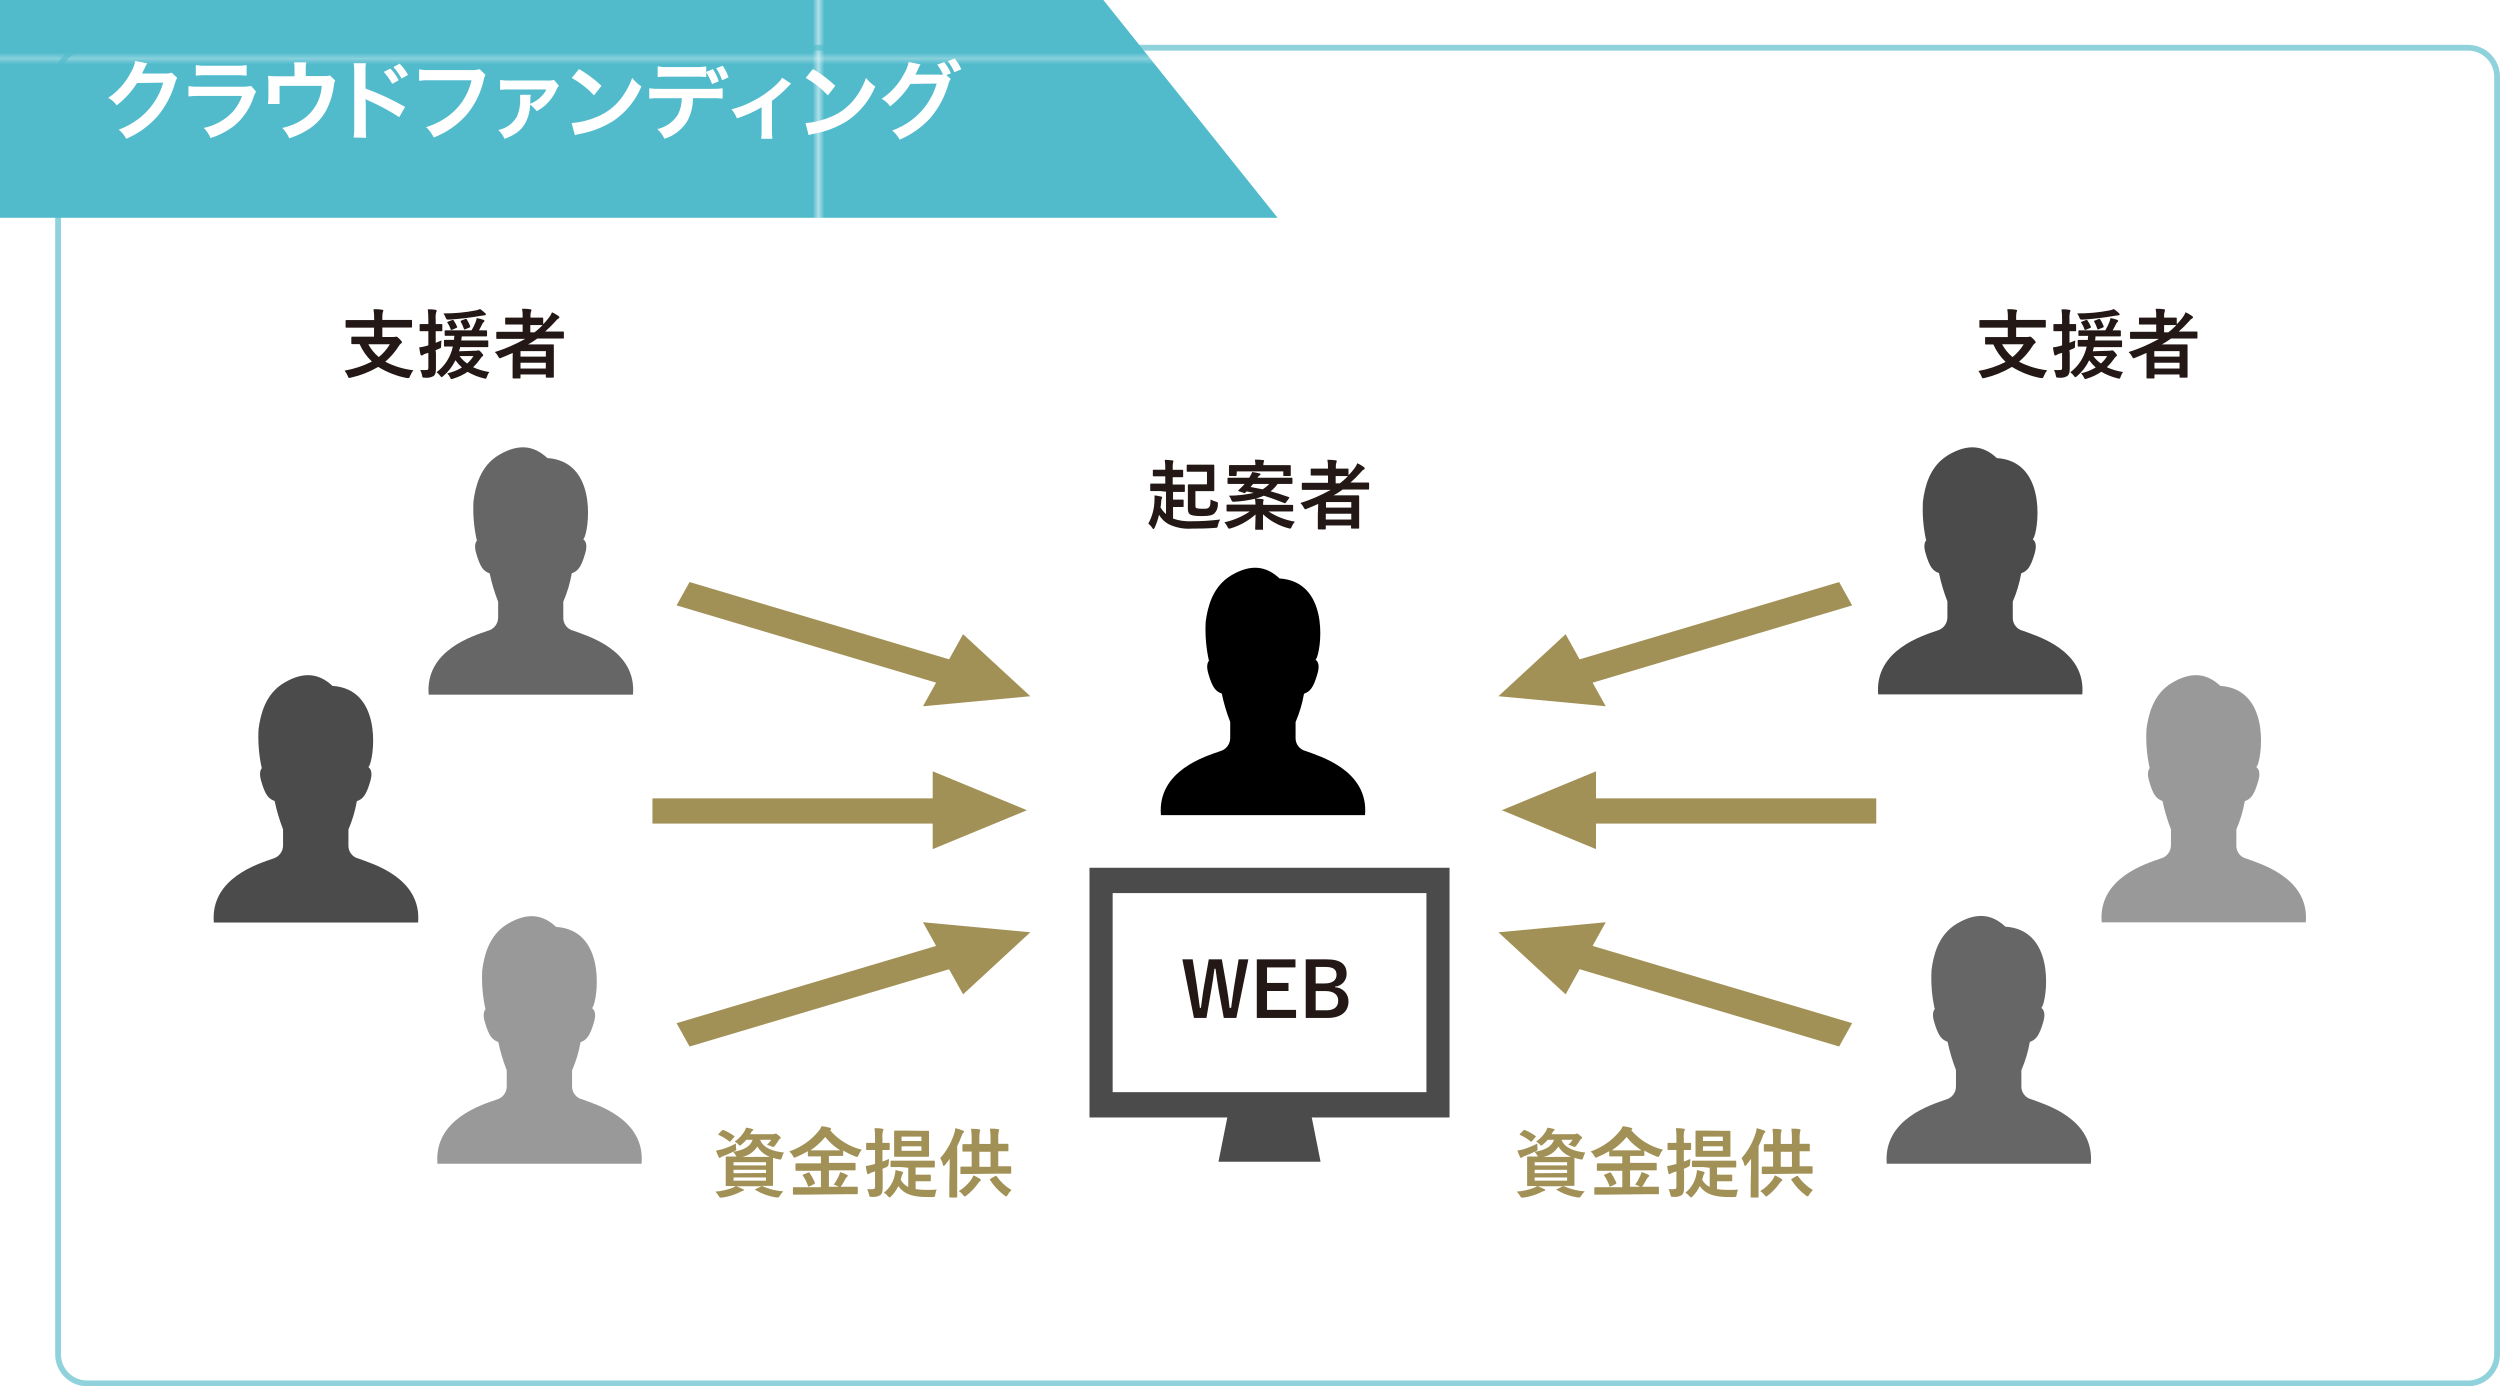 <?xml version="1.0" encoding="utf-8"?>
<!-- Generator: Adobe Illustrator 16.0.0, SVG Export Plug-In . SVG Version: 6.00 Build 0)  -->
<!DOCTYPE svg PUBLIC "-//W3C//DTD SVG 1.1//EN" "http://www.w3.org/Graphics/SVG/1.1/DTD/svg11.dtd">
<svg version="1.1" id="レイヤー_1" xmlns="http://www.w3.org/2000/svg" xmlns:xlink="http://www.w3.org/1999/xlink" x="0px"
	 y="0px" width="430.5px" height="238.72px" viewBox="0 0 430.5 238.72" enable-background="new 0 0 430.5 238.72"
	 xml:space="preserve">
<pattern  y="238.72" width="372.46" height="165.68" patternUnits="userSpaceOnUse" id="Unnamed_Pattern" viewBox="0 -165.68 372.46 165.68" overflow="visible">
	<g>
		<polygon fill="none" points="0,-165.68 372.46,-165.68 372.46,0 0,0 		"/>
		<polygon fill="#51BBCC" points="0,-165.68 372.46,-165.68 372.46,0 0,0 		"/>
	</g>
</pattern>
<g>
	<defs>
		<rect id="SVGID_1_" width="430.5" height="238.72"/>
	</defs>
	<clipPath id="SVGID_2_">
		<use xlink:href="#SVGID_1_"  overflow="visible"/>
	</clipPath>
	<path clip-path="url(#SVGID_2_)" fill="#FFFFFF" d="M15,8.22h410c2.761,0,5,2.239,5,5v220c0,2.761-2.239,5-5,5H15
		c-2.761,0-5-2.239-5-5v-220C10,10.459,12.239,8.22,15,8.22"/>
	<path clip-path="url(#SVGID_2_)" fill="none" stroke="#90D2DC" stroke-miterlimit="10" d="M15,8.22h410c2.761,0,5,2.239,5,5v220
		c0,2.761-2.239,5-5,5H15c-2.761,0-5-2.239-5-5v-220C10,10.459,12.239,8.22,15,8.22z"/>
	<rect x="272.46" y="137.48" clip-path="url(#SVGID_2_)" fill="#A29157" width="50.63" height="4.34"/>
	<polygon clip-path="url(#SVGID_2_)" fill="#A29157" points="258.61,139.52 274.83,132.82 274.83,146.22 	"/>
	<polygon clip-path="url(#SVGID_2_)" fill="#A29157" points="269.81,114.19 272.05,118.21 318.94,104.25 316.7,100.23 	"/>
	<polygon clip-path="url(#SVGID_2_)" fill="#A29157" points="258.02,119.89 269.6,109.21 276.51,121.621 	"/>
	<polygon clip-path="url(#SVGID_2_)" fill="#A29157" points="269.81,166.25 272.05,162.23 318.94,176.19 316.7,180.21 	"/>
	<polygon clip-path="url(#SVGID_2_)" fill="#A29157" points="258.02,160.541 269.6,171.23 276.51,158.81 	"/>
	<rect x="112.35" y="137.48" clip-path="url(#SVGID_2_)" fill="#A29157" width="50.63" height="4.34"/>
	<polygon clip-path="url(#SVGID_2_)" fill="#A29157" points="176.84,139.52 160.61,132.82 160.61,146.22 	"/>
	<polygon clip-path="url(#SVGID_2_)" fill="#A29157" points="165.63,114.19 163.39,118.21 116.5,104.25 118.74,100.23 	"/>
	<polygon clip-path="url(#SVGID_2_)" fill="#A29157" points="177.42,119.89 165.84,109.21 158.93,121.621 	"/>
	<polygon clip-path="url(#SVGID_2_)" fill="#A29157" points="165.63,166.25 163.39,162.23 116.5,176.19 118.74,180.21 	"/>
	<polygon clip-path="url(#SVGID_2_)" fill="#A29157" points="177.42,160.541 165.84,171.23 158.93,158.81 	"/>
	<path clip-path="url(#SVGID_2_)" fill="#A29157" d="M269.35,204.28c1.12,0.496,2.318,0.791,3.54,0.87
		c-0.241,0.24-0.452,0.51-0.63,0.801c-0.13,0.199-0.189,0.25-0.3,0.25c-0.103,0.01-0.207,0.01-0.31,0
		c-1.254-0.191-2.459-0.622-3.551-1.271c-0.119-0.08-0.119-0.13,0.061-0.19l1-0.47h-4.37c0.47,0.181,0.74,0.311,1.11,0.48
		c0.13,0,0.18,0.1,0.18,0.18s-0.08,0.13-0.2,0.16c-0.188,0.048-0.367,0.126-0.53,0.229c-0.946,0.456-1.959,0.764-3,0.91h-0.26
		c-0.16,0-0.2-0.06-0.33-0.279c-0.154-0.277-0.35-0.53-0.58-0.75c0.998-0.081,1.98-0.297,2.92-0.641
		c0.207-0.085,0.405-0.192,0.591-0.32h-1.58c-0.08,0-0.141,0-0.141-0.149v-1.28v-2.22v-1.29c0-0.09,0-0.14,0.141-0.14h1.71
		c-0.046-0.066-0.087-0.137-0.12-0.21c-0.122-0.223-0.277-0.426-0.46-0.601c1.88-0.33,2.93-0.88,3.37-2.08h-1.091
		c-0.248,0.3-0.526,0.575-0.829,0.82c-0.16,0.12-0.24,0.18-0.301,0.18c-0.06,0-0.159-0.09-0.3-0.26
		c-0.163-0.176-0.355-0.322-0.57-0.43c0.693-0.476,1.274-1.097,1.7-1.82c0.104-0.184,0.188-0.378,0.25-0.58
		c0.4,0.06,0.73,0.13,1,0.2c0.271,0.07,0.23,0.08,0.23,0.149c0,0.07,0,0.11-0.12,0.181c-0.12,0.087-0.211,0.21-0.26,0.35
		l-0.141,0.25h3.84c0.113,0.012,0.227-0.005,0.33-0.05c0.055-0.034,0.116-0.055,0.181-0.06c0.09,0,0.17,0,0.479,0.26
		c0.311,0.26,0.431,0.35,0.431,0.46c0.001,0.071-0.038,0.136-0.101,0.17c-0.101,0.052-0.184,0.132-0.24,0.229
		c-0.193,0.321-0.403,0.632-0.63,0.931c-0.149,0.18-0.21,0.25-0.319,0.25c-0.123-0.014-0.242-0.05-0.351-0.11
		c-0.232-0.112-0.478-0.2-0.729-0.26c0.275-0.263,0.526-0.551,0.75-0.86h-1.931c0.57,1.51,2.37,2,4.11,2.2
		c-0.171,0.255-0.293,0.54-0.36,0.84c-0.12,0.4-0.13,0.4-0.52,0.33c-0.338-0.068-0.672-0.154-1-0.26v1.18v2.22v1.28
		c0,0.08,0,0.15-0.14,0.15h-1.75L269.35,204.28z M264.74,197.61c0.09,0.431,0.09,0.431-0.271,0.62c-0.646,0.335-1.313,0.626-2,0.87
		c-0.125,0.043-0.243,0.104-0.35,0.18c-0.042,0.061-0.107,0.101-0.18,0.11c-0.08,0-0.131,0-0.181-0.14
		c-0.181-0.358-0.335-0.729-0.46-1.11c0.33-0.07,0.63-0.13,1-0.229c0.838-0.251,1.649-0.587,2.42-1
		C264.716,197.144,264.722,197.377,264.74,197.61z M262.32,194.67c0.12-0.12,0.149-0.13,0.279-0.08c0.631,0.27,1.23,0.604,1.79,1
		c0.07,0.06,0.091,0.08,0.091,0.12s0,0.069-0.091,0.13l-0.56,0.64c-0.11,0.141-0.17,0.15-0.271,0.061
		c-0.54-0.439-1.135-0.806-1.77-1.09c-0.06,0-0.1-0.061-0.1-0.101s0-0.08,0.09-0.14L262.32,194.67z M264.27,200.68h5.58v-0.55h-5.58
		V200.68z M269.85,201.99v-0.55h-5.58v0.59L269.85,201.99z M269.85,202.76h-5.58v0.55h5.58V202.76z M269.2,199.21h1.33
		c-0.904-0.33-1.67-0.958-2.17-1.78c-0.583,0.932-1.523,1.583-2.601,1.8L269.2,199.21z"/>
	<path clip-path="url(#SVGID_2_)" fill="#A29157" d="M276.36,205.72h-1.66c-0.08,0-0.16,0-0.16-0.13v-1c0-0.13,0-0.15,0.16-0.15
		h1.66h3v-2.83h-2.48h-1.75c-0.08,0-0.149,0-0.149-0.14v-1c0-0.13,0-0.14,0.149-0.14h1.75h2.48v-1.2h-2.11c-0.13,0-0.14,0-0.14-0.13
		v-0.761c-0.643,0.382-1.311,0.716-2,1c-0.095,0.06-0.2,0.097-0.311,0.11c-0.09,0-0.14-0.08-0.26-0.3
		c-0.157-0.293-0.367-0.554-0.62-0.771c1.957-0.685,3.688-1.896,5-3.5c0.218-0.253,0.395-0.54,0.521-0.85
		c0.475,0.043,0.943,0.133,1.399,0.271c0.13,0,0.24,0.119,0.24,0.21c0,0.09,0,0.1-0.13,0.18c-0.027,0.004-0.054,0.004-0.08,0
		c1.426,1.682,3.348,2.869,5.49,3.39c-0.242,0.273-0.432,0.588-0.561,0.931c-0.109,0.229-0.149,0.319-0.25,0.319
		c-0.106-0.016-0.211-0.046-0.31-0.09c-0.721-0.273-1.416-0.609-2.08-1v0.78c0,0.12,0,0.13-0.15,0.13h-2.31v1.2h2.7h1.75
		c0.08,0,0.14,0,0.14,0.14v1c0,0.18,0,0.14-0.14,0.14h-1.75h-2.7v2.83h3.149h1.67c0.07,0,0.15,0,0.15,0.15v1
		c0,0.11,0,0.13-0.15,0.13h-1.67L276.36,205.72z M277.11,201.94c0.159-0.08,0.199-0.08,0.29,0c0.362,0.54,0.674,1.112,0.93,1.71
		c0.05,0.13,0,0.16-0.12,0.24l-0.81,0.4c-0.19,0.08-0.2,0.08-0.25-0.051c-0.216-0.631-0.516-1.229-0.891-1.779
		c-0.09-0.12-0.06-0.15,0.101-0.221L277.11,201.94z M281.42,198.09h1.26c-0.986-0.611-1.859-1.389-2.58-2.3
		c-0.724,0.892-1.581,1.668-2.54,2.3h1.261H281.42z M282.42,202.52c0.113-0.218,0.197-0.45,0.25-0.689
		c0.378,0.099,0.743,0.239,1.09,0.42c0.16,0.08,0.24,0.14,0.24,0.22s-0.07,0.14-0.16,0.21c-0.127,0.114-0.229,0.254-0.3,0.41
		c-0.206,0.399-0.438,0.788-0.69,1.16c-0.09,0.12-0.14,0.17-0.21,0.17c-0.103-0.019-0.2-0.056-0.29-0.11
		c-0.247-0.13-0.504-0.237-0.77-0.32C281.914,203.534,282.195,203.041,282.42,202.52z"/>
	<path clip-path="url(#SVGID_2_)" fill="#A29157" d="M290,201.92v2.6c0,0.65-0.11,1.07-0.42,1.29c-0.433,0.247-0.936,0.35-1.43,0.29
		c-0.4,0-0.4,0-0.511-0.39c-0.059-0.326-0.163-0.644-0.31-0.94c0.316,0.021,0.634,0.021,0.95,0c0.33,0,0.399-0.12,0.399-0.5v-2.56
		l-0.55,0.189c-0.167,0.04-0.324,0.115-0.46,0.221c-0.06,0.047-0.134,0.071-0.21,0.069c-0.08,0-0.13-0.05-0.15-0.149
		c-0.1-0.411-0.174-0.829-0.22-1.25c0.399-0.055,0.793-0.138,1.18-0.25l0.41-0.11v-2.4h-0.16h-1.229c-0.08,0-0.14,0-0.14-0.14v-0.95
		c0-0.13,0-0.14,0.14-0.14h1.229h0.16v-0.69c0.017-0.614-0.014-1.229-0.09-1.84c0.48,0,0.87,0,1.33,0.09
		c0.12,0,0.21,0.061,0.21,0.141c-0.009,0.096-0.039,0.188-0.09,0.27c-0.101,0.433-0.128,0.879-0.08,1.32v0.71h1.1
		c0.101,0,0.15,0,0.15,0.14v0.95c0,0.13,0,0.14-0.15,0.14h-1.1v2c0.36-0.14,0.74-0.29,1.12-0.47c0,0.26,0,0.55-0.05,0.851
		c-0.05,0.3,0,0.399-0.4,0.569l-0.67,0.3L290,201.92z M293.25,200.97h-1.76c-0.08,0-0.141,0-0.141-0.13v-0.811
		c0-0.149,0-0.159,0.141-0.159h1.76h3.82h1.76c0.08,0,0.15,0,0.15,0.159v0.881c0,0.119,0,0.13-0.15,0.13h-1.76h-1.4v1.239h1.15h1.33
		c0.09,0,0.14,0,0.14,0.15v0.84c0,0.13,0,0.141-0.14,0.141h-1.33h-1.15v1.359c0.623,0.089,1.251,0.133,1.88,0.13
		c0.601,0,1.15,0,1.74-0.05c-0.113,0.265-0.19,0.544-0.23,0.83c-0.05,0.43-0.1,0.45-0.479,0.45h-0.88c-2.44,0-4-0.45-5-1.88
		c-0.308,0.658-0.728,1.256-1.24,1.77c-0.12,0.12-0.19,0.181-0.26,0.181c-0.07,0-0.17-0.07-0.3-0.23
		c-0.188-0.237-0.414-0.44-0.67-0.6c0.993-0.782,1.663-1.904,1.88-3.15c0.057-0.243,0.094-0.491,0.109-0.74
		c0.41,0.101,0.7,0.16,1.061,0.26c0.17,0.061,0.25,0.101,0.25,0.2c-0.005,0.083-0.041,0.161-0.101,0.221
		c-0.068,0.102-0.112,0.218-0.13,0.34c-0.069,0.22-0.12,0.439-0.189,0.649c0.298,0.538,0.751,0.974,1.3,1.25v-3.31L293.25,200.97z
		 M296.25,194.72h1.58c0.07,0,0.15,0,0.15,0.16v1.18v1.811v1.18c0,0.07,0,0.15-0.15,0.15h-1.58h-2.54h-1.6
		c-0.08,0-0.141,0-0.141-0.15v-1.18v-1.841v-1.18c0-0.08,0-0.16,0.141-0.16h1.6L296.25,194.72z M293.25,196.48h3.42v-0.76h-3.42
		V196.48z M296.67,197.4h-3.42v0.771h3.42V197.4z"/>
	<path clip-path="url(#SVGID_2_)" fill="#A29157" d="M301.53,201.09v-1.53c-0.261,0.36-0.521,0.71-0.811,1.061
		c-0.09,0.119-0.17,0.17-0.22,0.17s-0.11-0.061-0.14-0.221c-0.089-0.402-0.244-0.788-0.46-1.14c1.092-1.232,1.914-2.68,2.409-4.25
		c0.099-0.295,0.161-0.6,0.19-0.91c0.433,0.1,0.858,0.233,1.27,0.4c0.15,0.06,0.23,0.09,0.23,0.18s-0.06,0.16-0.16,0.24
		c-0.1,0.08-0.14,0.189-0.26,0.51c-0.219,0.604-0.469,1.193-0.75,1.771v6.71v2c0,0.09,0,0.14-0.14,0.14h-1.08
		c-0.13,0-0.141,0-0.141-0.14v-2L301.53,201.09z M305.19,203.22c0.18-0.258,0.326-0.537,0.439-0.83
		c0.395,0.177,0.775,0.381,1.14,0.61c0.12,0.08,0.141,0.14,0.141,0.21c0,0.069-0.07,0.16-0.18,0.22c-0.11,0.06-0.15,0.14-0.32,0.37
		c-0.56,0.789-1.233,1.49-2,2.08c-0.141,0.1-0.22,0.16-0.29,0.16s-0.13-0.07-0.26-0.24c-0.201-0.278-0.456-0.513-0.75-0.69
		C303.914,204.614,304.62,203.973,305.19,203.22 M305.33,202.161h-1.8c-0.08,0-0.15,0-0.15-0.131v-1c0-0.13,0-0.14,0.15-0.14h1.79
		v-2.58h-1.45c-0.13,0-0.14,0-0.14-0.13v-1c0-0.14,0-0.16,0.14-0.16h1.45v-0.64c0.013-0.668-0.018-1.336-0.09-2
		c0.479,0,0.92,0,1.369,0.09c0.12,0,0.2,0.08,0.2,0.15c-0.009,0.091-0.037,0.179-0.08,0.26c-0.077,0.479-0.1,0.966-0.069,1.45v0.659
		h1.92v-0.64c0.013-0.668-0.018-1.336-0.09-2c0.489,0,0.92,0,1.369,0.09c0.131,0,0.21,0.08,0.21,0.141
		c-0.008,0.091-0.034,0.18-0.079,0.26c-0.089,0.475-0.115,0.959-0.08,1.439v0.681h1.59c0.08,0,0.16,0,0.16,0.16v1
		c0,0.119,0,0.13-0.16,0.13h-1.59v2.58h0.29h1.79c0.069,0,0.149,0,0.149,0.14v1c0,0.12,0,0.13-0.149,0.13h-1.79L305.33,202.161z
		 M308.57,198.34h-1.92v2.58h1.92V198.34z M309.35,202.53c0.15-0.09,0.181-0.09,0.261,0c0.677,0.974,1.553,1.791,2.569,2.4
		c-0.257,0.235-0.476,0.508-0.649,0.81c-0.101,0.2-0.17,0.28-0.261,0.28c-0.09,0-0.159-0.069-0.31-0.17
		c-0.981-0.722-1.819-1.621-2.47-2.649c-0.08-0.131-0.05-0.15,0.109-0.25L309.35,202.53z"/>
	<path clip-path="url(#SVGID_2_)" fill="#A29157" d="M131.34,204.28c1.124,0.495,2.325,0.789,3.55,0.87
		c-0.244,0.238-0.456,0.507-0.63,0.801c-0.13,0.199-0.19,0.25-0.3,0.25c-0.103,0.01-0.207,0.01-0.31,0
		c-1.254-0.191-2.459-0.622-3.55-1.271c-0.12-0.08-0.12-0.13,0.06-0.19l1-0.47h-4.37c0.47,0.181,0.74,0.311,1.11,0.48
		c0.13,0,0.18,0.1,0.18,0.18s-0.08,0.13-0.2,0.16c-0.188,0.048-0.367,0.126-0.53,0.229c-0.947,0.456-1.959,0.764-3,0.91h-0.26
		c-0.16,0-0.2-0.06-0.33-0.279c-0.155-0.277-0.351-0.53-0.58-0.75c0.998-0.081,1.98-0.297,2.92-0.641
		c0.207-0.085,0.405-0.192,0.59-0.32h-1.58c-0.08,0-0.14,0-0.14-0.149v-1.28v-2.22v-1.29c0-0.09,0-0.14,0.14-0.14h1.71
		c-0.046-0.066-0.087-0.137-0.12-0.21c-0.122-0.223-0.277-0.426-0.46-0.601c1.88-0.33,2.93-0.88,3.37-2.08h-1.09
		c-0.249,0.3-0.527,0.575-0.83,0.82c-0.16,0.12-0.24,0.18-0.3,0.18s-0.16-0.09-0.3-0.26c-0.163-0.176-0.356-0.322-0.57-0.43
		c0.693-0.476,1.274-1.097,1.7-1.82c0.104-0.184,0.188-0.378,0.25-0.58c0.4,0.06,0.73,0.13,1,0.2s0.23,0.08,0.23,0.149
		c0,0.07,0,0.11-0.12,0.181c-0.12,0.087-0.211,0.21-0.26,0.35l-0.14,0.25h3.84c0.112,0.012,0.226-0.005,0.33-0.05
		c0.054-0.034,0.116-0.055,0.18-0.06c0.09,0,0.17,0,0.48,0.26c0.31,0.26,0.43,0.35,0.43,0.46c0.001,0.071-0.038,0.136-0.1,0.17
		c-0.101,0.052-0.184,0.132-0.24,0.229c-0.194,0.321-0.404,0.632-0.63,0.931c-0.15,0.18-0.21,0.25-0.32,0.25
		c-0.123-0.014-0.242-0.05-0.35-0.11c-0.233-0.112-0.478-0.2-0.73-0.26c0.276-0.263,0.527-0.551,0.75-0.86h-1.93
		c0.57,1.51,2.37,2,4.11,2.2c-0.171,0.255-0.294,0.54-0.36,0.84c-0.12,0.4-0.13,0.4-0.52,0.33c-0.338-0.068-0.672-0.154-1-0.26v1.18
		v2.22v1.28c0,0.08,0,0.15-0.14,0.15h-1.75L131.34,204.28z M126.74,197.61c0.09,0.431,0.09,0.431-0.27,0.62
		c-0.646,0.335-1.314,0.626-2,0.87c-0.125,0.043-0.243,0.104-0.35,0.18c-0.042,0.061-0.107,0.101-0.18,0.11
		c-0.08,0-0.13,0-0.18-0.14c-0.181-0.358-0.335-0.729-0.46-1.11c0.33-0.07,0.63-0.13,1-0.229c0.838-0.251,1.649-0.587,2.42-1
		C126.716,197.144,126.722,197.377,126.74,197.61 M124.32,194.67c0.12-0.12,0.15-0.13,0.28-0.08c0.63,0.27,1.23,0.604,1.79,1
		c0.07,0.06,0.09,0.08,0.09,0.12s0,0.069-0.09,0.13l-0.56,0.64c-0.12,0.141-0.17,0.15-0.27,0.061c-0.54-0.439-1.135-0.806-1.77-1.09
		c-0.06,0-0.1-0.061-0.1-0.101s0-0.08,0.09-0.14L124.32,194.67z M126.32,200.68h5.58v-0.55h-5.58V200.68z M131.9,201.99v-0.55h-5.58
		v0.59L131.9,201.99z M131.9,202.76h-5.58v0.55h5.58V202.76z M131.25,199.21h1.33c-0.904-0.33-1.67-0.958-2.17-1.78
		c-0.583,0.932-1.523,1.583-2.6,1.8L131.25,199.21z"/>
	<path clip-path="url(#SVGID_2_)" fill="#A29157" d="M138.36,205.72h-1.66c-0.08,0-0.16,0-0.16-0.13v-1c0-0.13,0-0.15,0.16-0.15
		h1.66h3v-2.83h-2.49h-1.74c-0.08,0-0.15,0-0.15-0.14v-1c0-0.13,0-0.14,0.15-0.14h1.74h2.49v-1.2h-2.11c-0.13,0-0.14,0-0.14-0.13
		v-0.761c-0.642,0.382-1.31,0.716-2,1c-0.094,0.06-0.2,0.097-0.31,0.11c-0.09,0-0.15-0.08-0.26-0.3
		c-0.157-0.296-0.371-0.558-0.63-0.771c1.975-0.676,3.724-1.888,5.05-3.5c0.218-0.253,0.394-0.54,0.52-0.85
		c0.475,0.043,0.944,0.133,1.4,0.271c0.13,0,0.24,0.119,0.24,0.21c0,0.09,0,0.1-0.13,0.18c-0.026,0.004-0.054,0.004-0.08,0
		c1.426,1.682,3.348,2.869,5.49,3.39c-0.242,0.273-0.431,0.588-0.56,0.931c-0.11,0.229-0.15,0.319-0.25,0.319
		c-0.107-0.016-0.211-0.046-0.31-0.09c-0.72-0.273-1.416-0.609-2.08-1v0.78c0,0.12,0,0.13-0.15,0.13h-2.31v1.2h2.7h1.75
		c0.08,0,0.14,0,0.14,0.14v1c0,0.18,0,0.14-0.14,0.14h-1.75h-2.7v2.83h3.15h1.67c0.08,0,0.15,0,0.15,0.15v1c0,0.11,0,0.13-0.15,0.13
		h-1.67L138.36,205.72z M139.11,201.94c0.16-0.08,0.2-0.08,0.29,0c0.363,0.54,0.674,1.112,0.93,1.71c0,0.13,0,0.16-0.12,0.24
		l-0.81,0.4c-0.19,0.08-0.2,0.08-0.26-0.051c-0.207-0.632-0.504-1.231-0.88-1.779c-0.09-0.12-0.06-0.15,0.1-0.221L139.11,201.94z
		 M143.42,198.09h1.26c-0.987-0.611-1.86-1.389-2.58-2.3c-0.724,0.892-1.581,1.668-2.54,2.3h1.26H143.42z M144.42,202.52
		c0.113-0.218,0.197-0.45,0.25-0.689c0.378,0.099,0.743,0.239,1.09,0.42c0.16,0.08,0.24,0.14,0.24,0.22s-0.07,0.14-0.16,0.21
		c-0.127,0.114-0.23,0.254-0.3,0.41c-0.206,0.399-0.437,0.788-0.69,1.16c-0.09,0.12-0.14,0.17-0.21,0.17
		c-0.106-0.02-0.207-0.057-0.3-0.11c-0.242-0.131-0.497-0.238-0.76-0.32C143.91,203.53,144.191,203.039,144.42,202.52"/>
	<path clip-path="url(#SVGID_2_)" fill="#A29157" d="M152,201.92v2.6c0,0.65-0.11,1.07-0.42,1.29c-0.433,0.247-0.935,0.35-1.43,0.29
		c-0.4,0-0.4,0-0.51-0.39c-0.059-0.326-0.163-0.644-0.31-0.94c0.316,0.021,0.634,0.021,0.95,0c0.33,0,0.4-0.12,0.4-0.5v-2.56
		l-0.55,0.189c-0.167,0.04-0.324,0.115-0.46,0.221c-0.061,0.045-0.134,0.069-0.21,0.069c-0.08,0-0.13-0.05-0.15-0.149
		c-0.1-0.411-0.174-0.829-0.22-1.25c0.399-0.055,0.793-0.138,1.18-0.25l0.41-0.11v-2.4h-0.17h-1.22c-0.08,0-0.14,0-0.14-0.14v-0.95
		c0-0.13,0-0.14,0.14-0.14h1.22h0.17v-0.69c0.016-0.614-0.014-1.229-0.09-1.84c0.48,0,0.87,0,1.33,0.09
		c0.12,0,0.21,0.061,0.21,0.141c-0.009,0.096-0.039,0.188-0.09,0.27c-0.101,0.433-0.128,0.879-0.08,1.32v0.71h1.1
		c0.1,0,0.15,0,0.15,0.14v0.95c0,0.13,0,0.14-0.15,0.14h-1.1v2c0.36-0.14,0.74-0.29,1.12-0.47c0,0.26,0,0.55-0.06,0.851
		c-0.06,0.3,0,0.399-0.39,0.569l-0.67,0.3L152,201.92z M155.25,200.97h-1.76c-0.08,0-0.14,0-0.14-0.13v-0.811
		c0-0.149,0-0.159,0.14-0.159h1.76h3.82h1.76c0.08,0,0.15,0,0.15,0.159v0.881c0,0.119,0,0.13-0.15,0.13h-1.76h-1.4v1.239h1.15h1.33
		c0.09,0,0.14,0,0.14,0.15v0.84c0,0.13,0,0.141-0.14,0.141h-1.33h-1.15v1.359c0.623,0.089,1.251,0.133,1.88,0.13
		c0.6,0,1.15,0,1.74-0.05c-0.113,0.265-0.19,0.544-0.23,0.83c-0.05,0.43-0.1,0.45-0.48,0.45h-0.89c-2.43,0-4-0.45-5-1.88
		c-0.307,0.658-0.727,1.256-1.24,1.77c-0.12,0.12-0.19,0.181-0.26,0.181s-0.17-0.07-0.3-0.23c-0.187-0.237-0.414-0.44-0.67-0.6
		c0.994-0.782,1.664-1.904,1.88-3.15c0.058-0.243,0.094-0.491,0.11-0.74c0.41,0.101,0.7,0.16,1.06,0.26
		c0.17,0.061,0.25,0.101,0.25,0.2c-0.005,0.085-0.045,0.165-0.11,0.221c-0.06,0.105-0.103,0.221-0.13,0.34
		c-0.06,0.22-0.11,0.439-0.18,0.649c0.298,0.538,0.751,0.974,1.3,1.25v-3.31L155.25,200.97z M158.25,194.72h1.58
		c0.07,0,0.15,0,0.15,0.16v1.18v1.811v1.18c0,0.07,0,0.15-0.15,0.15h-1.58h-2.54h-1.6c-0.08,0-0.14,0-0.14-0.15v-1.18v-1.841v-1.18
		c0-0.08,0-0.16,0.14-0.16h1.6L158.25,194.72z M155.25,196.48h3.42v-0.76h-3.42V196.48z M158.67,197.4h-3.42v0.771h3.42V197.4z"/>
	<path clip-path="url(#SVGID_2_)" fill="#A29157" d="M163.53,201.09v-1.53c-0.25,0.36-0.51,0.71-0.8,1.061
		c-0.09,0.119-0.17,0.17-0.22,0.17c-0.05,0-0.11-0.061-0.14-0.221c-0.089-0.402-0.244-0.788-0.46-1.14
		c1.092-1.232,1.914-2.68,2.41-4.25c0.098-0.295,0.161-0.6,0.19-0.91c0.433,0.1,0.858,0.233,1.27,0.4c0.15,0.06,0.23,0.09,0.23,0.18
		s-0.06,0.16-0.16,0.24s-0.14,0.189-0.26,0.51c-0.218,0.604-0.472,1.196-0.76,1.771v6.71v2c0,0.09,0,0.14-0.14,0.14h-1.08
		c-0.13,0-0.14,0-0.14-0.14v-2L163.53,201.09z M167.19,203.22c0.18-0.258,0.327-0.537,0.44-0.83c0.394,0.177,0.774,0.381,1.14,0.61
		c0.12,0.08,0.14,0.14,0.14,0.21c0,0.069-0.07,0.16-0.18,0.22s-0.15,0.14-0.32,0.37c-0.562,0.787-1.236,1.488-2,2.08
		c-0.14,0.1-0.22,0.16-0.29,0.16c-0.07,0-0.13-0.07-0.26-0.24c-0.204-0.276-0.458-0.51-0.75-0.69
		C165.912,204.611,166.617,203.971,167.19,203.22 M167.33,202.161h-1.8c-0.08,0-0.15,0-0.15-0.131v-1c0-0.13,0-0.14,0.15-0.14h1.79
		v-2.58h-1.45c-0.13,0-0.14,0-0.14-0.13v-1c0-0.14,0-0.16,0.14-0.16h1.45v-0.64c0.015-0.668-0.018-1.337-0.1-2
		c0.49,0,0.93,0,1.38,0.09c0.12,0,0.2,0.08,0.2,0.15c-0.009,0.091-0.037,0.179-0.08,0.26c-0.077,0.479-0.1,0.966-0.07,1.45v0.659
		h1.92v-0.64c0.015-0.668-0.018-1.337-0.1-2c0.5,0,0.93,0,1.38,0.09c0.13,0,0.21,0.08,0.21,0.141c-0.008,0.091-0.035,0.18-0.08,0.26
		c-0.088,0.475-0.115,0.959-0.08,1.439v0.681h1.59c0.08,0,0.16,0,0.16,0.16v1c0,0.119,0,0.13-0.16,0.13h-1.59v2.58h0.29h1.79
		c0.07,0,0.15,0,0.15,0.14v1c0,0.12,0,0.13-0.15,0.13h-1.79L167.33,202.161z M170.57,198.34h-1.92v2.58h1.92V198.34z M171.35,202.53
		c0.15-0.09,0.18-0.09,0.26,0c0.677,0.974,1.553,1.791,2.57,2.4c-0.257,0.235-0.476,0.508-0.65,0.81c-0.1,0.2-0.17,0.28-0.26,0.28
		s-0.16-0.069-0.31-0.17c-0.981-0.722-1.819-1.621-2.47-2.649c-0.08-0.131-0.05-0.15,0.11-0.25L171.35,202.53z"/>
	<path clip-path="url(#SVGID_2_)" fill="#666666" d="M98.78,108.62c-1.083-0.238-1.835-1.223-1.78-2.33v-2.69
		c0.68-1.563,1.17-3.201,1.46-4.88c1-0.36,1.6-0.94,2.33-3.49c0.4-1.42,0.07-2.06-0.35-2.36c0.107-0.141,0.195-0.295,0.26-0.46
		c0.87-2.33,1.85-13-6.45-13.53c-2.35-2.22-5-2.49-8.3-0.56c-3.3,1.93-4.09,5.53-4.42,8c-0.115,2.252,0.077,4.51,0.57,6.71h0.08
		c-0.33,0.34-0.54,1-0.19,2.22c0.73,2.55,1.31,3.13,2.33,3.49c0.348,1.665,0.837,3.297,1.46,4.88v2.69
		c0.014,1.09-0.723,2.046-1.78,2.31c-2.38,0.84-10.83,3.3-10.18,11H109C109.65,111.92,101.15,109.51,98.78,108.62"/>
	<path clip-path="url(#SVGID_2_)" fill="#999999" d="M100.26,189.31c-1.054-0.243-1.787-1.199-1.75-2.28v-2.699
		c0.68-1.56,1.171-3.194,1.46-4.87c1-0.37,1.6-0.95,2.33-3.5c0.4-1.41,0.07-2.061-0.35-2.36c0.111-0.138,0.199-0.293,0.26-0.46
		c0.87-2.32,1.85-13-6.45-13.53c-2.35-2.21-5-2.489-8.3-0.55c-3.3,1.94-4.09,5.53-4.42,8c-0.119,2.231,0.062,4.468,0.54,6.65h0.08
		c-0.33,0.35-0.54,1-0.19,2.22c0.73,2.55,1.31,3.13,2.33,3.5c0.349,1.661,0.838,3.29,1.46,4.87v2.729
		c0.026,1.087-0.699,2.047-1.75,2.32c-2.38,0.84-10.83,3.311-10.18,11.05h35.15C111.13,192.621,102.63,190.201,100.26,189.31"/>
	<path clip-path="url(#SVGID_2_)" fill="#4B4B4B" d="M61.77,147.86c-1.079-0.241-1.826-1.226-1.77-2.33v-2.689
		c0.673-1.564,1.16-3.202,1.45-4.88c1-0.36,1.61-0.95,2.33-3.49c0.41-1.42,0.07-2.07-0.34-2.37c0.102-0.139,0.186-0.29,0.25-0.45
		c0.88-2.33,1.85-13-6.44-13.54c-2.36-2.21-5-2.49-8.3-0.55c-3.3,1.94-4.1,5.53-4.43,8c-0.119,2.231,0.062,4.468,0.54,6.65h0.08
		c-0.33,0.35-0.53,1-0.18,2.229c0.72,2.54,1.31,3.13,2.33,3.49c0.348,1.664,0.833,3.296,1.45,4.88v2.69
		c0.038,1.095-0.682,2.072-1.74,2.359c-2.38,0.841-10.82,3.301-10.18,11H72C72.63,151.161,64.13,148.74,61.77,147.86"/>
	<path clip-path="url(#SVGID_2_)" fill="#4B4B4B" d="M348.35,108.62c-1.07-0.25-1.808-1.232-1.75-2.33v-2.69
		c0.676-1.564,1.165-3.202,1.46-4.88c1-0.36,1.601-0.94,2.33-3.49c0.4-1.42,0.061-2.06-0.35-2.36c0.104-0.143,0.191-0.297,0.26-0.46
		c0.87-2.33,1.84-13-6.45-13.53c-2.35-2.22-5-2.49-8.3-0.56c-3.3,1.93-4.1,5.53-4.42,8c-0.126,2.23,0.052,4.468,0.53,6.65h0.09
		c-0.33,0.34-0.54,1-0.19,2.22c0.73,2.55,1.311,3.13,2.33,3.49c0.347,1.664,0.831,3.297,1.45,4.88v2.69
		c0.028,1.085-0.69,2.049-1.74,2.33c-2.39,0.84-10.83,3.3-10.18,11h35.15C359.21,111.92,350.72,109.51,348.35,108.62"/>
	<path clip-path="url(#SVGID_2_)" fill="#666666" d="M349.83,189.31c-1.069-0.246-1.807-1.224-1.75-2.32v-2.699
		c0.675-1.562,1.165-3.195,1.46-4.87c1-0.37,1.6-0.95,2.33-3.5c0.399-1.41,0.06-2.061-0.351-2.36c0.108-0.14,0.195-0.295,0.261-0.46
		c0.87-2.32,1.85-13-6.45-13.53c-2.35-2.21-5-2.489-8.3-0.55c-3.3,1.94-4.101,5.53-4.42,8c-0.126,2.23,0.052,4.468,0.529,6.65h0.091
		c-0.33,0.35-0.54,1-0.19,2.22c0.729,2.55,1.31,3.13,2.33,3.5c0.352,1.659,0.837,3.288,1.45,4.87v2.77
		c0.03,1.084-0.691,2.047-1.74,2.32c-2.39,0.84-10.83,3.311-10.18,11.05h35.149C360.69,192.621,352.2,190.201,349.83,189.31"/>
	<path clip-path="url(#SVGID_2_)" fill="#999999" d="M386.85,147.86c-1.072-0.247-1.812-1.23-1.75-2.33v-2.689
		c0.674-1.564,1.16-3.202,1.45-4.88c1-0.36,1.601-0.95,2.33-3.49c0.41-1.42,0.07-2.07-0.34-2.37c0.102-0.139,0.186-0.29,0.25-0.45
		c0.87-2.33,1.85-13-6.45-13.54c-2.35-2.21-5-2.49-8.29-0.55s-4.1,5.53-4.43,8c-0.119,2.231,0.062,4.468,0.54,6.65h0.08
		c-0.33,0.35-0.53,1-0.181,2.229c0.721,2.54,1.301,3.13,2.32,3.49c0.351,1.665,0.838,3.297,1.46,4.88v2.69
		c0.023,1.087-0.7,2.049-1.75,2.33c-2.38,0.84-10.82,3.3-10.18,11h35.149C397.71,151.161,389.21,148.74,386.85,147.86"/>
	<path clip-path="url(#SVGID_2_)" d="M224.85,129.331c-1.059-0.248-1.793-1.213-1.75-2.301v-2.689c0.674-1.564,1.16-3.202,1.45-4.88
		c1-0.36,1.61-0.95,2.33-3.49c0.41-1.42,0.07-2.07-0.34-2.37c0.102-0.139,0.186-0.29,0.25-0.45c0.88-2.33,1.85-13-6.45-13.54
		c-2.35-2.21-5-2.49-8.29-0.55s-4.1,5.53-4.43,8c-0.119,2.231,0.062,4.468,0.54,6.65h0.08c-0.33,0.35-0.53,1-0.18,2.23
		c0.72,2.54,1.31,3.13,2.33,3.49c0.343,1.665,0.828,3.298,1.45,4.88v2.72c0.027,1.089-0.697,2.053-1.75,2.33
		c-2.38,0.841-10.82,3.301-10.18,11h35.149C235.71,132.63,227.21,130.21,224.85,129.331"/>
	<pattern  id="SVGID_3_" xlink:href="#Unnamed_Pattern" patternTransform="matrix(1 0 0 1 17299.5 -15334.2)">
	</pattern>
	<polygon clip-path="url(#SVGID_2_)" fill="url(#SVGID_3_)" points="220,37.5 0,37.5 0,0 190,0 	"/>
	<path clip-path="url(#SVGID_2_)" fill="#FFFFFF" d="M30.51,13.4c-0.175,0.276-0.301,0.581-0.37,0.9
		c-0.603,2.127-1.653,4.101-3.08,5.79c-1.477,1.648-3.301,2.95-5.34,3.81c-0.302-0.611-0.735-1.147-1.27-1.57
		c1.169-0.438,2.272-1.034,3.28-1.77c2.124-1.563,3.666-3.791,4.38-6.33L23.6,14.3c-0.932,1.478-2.121,2.779-3.51,3.84
		c-0.373-0.544-0.874-0.987-1.46-1.29c1.646-1.095,2.986-2.592,3.89-4.35c0.379-0.612,0.637-1.291,0.76-2l2.06,0.41
		c-0.1,0.145-0.187,0.299-0.26,0.46l-0.19,0.42l-0.2,0.39c-0.068,0.166-0.148,0.326-0.24,0.48h0.72h3.29
		c0.37,0.027,0.741-0.024,1.09-0.15L30.51,13.4z"/>
	<path clip-path="url(#SVGID_2_)" fill="#FFFFFF" d="M44.09,15.76c-0.163,0.302-0.304,0.617-0.42,0.94
		c-0.632,1.997-1.844,3.762-3.48,5.07c-1.188,0.883-2.517,1.559-3.93,2c-0.27-0.652-0.668-1.244-1.17-1.74
		c1.531-0.321,2.961-1.007,4.17-2c1.114-0.923,1.949-2.138,2.41-3.51h-7.3c-0.641-0.014-1.282,0.012-1.92,0.08v-1.77
		c0.646,0.092,1.298,0.126,1.95,0.1h7.14c0.567,0.027,1.134-0.016,1.69-0.13L44.09,15.76z M33.72,11.21
		c0.581,0.098,1.171,0.134,1.76,0.11h5.23c0.589,0.024,1.179-0.012,1.76-0.11v1.82c-0.574-0.07-1.152-0.097-1.73-0.08h-5.29
		c-0.578-0.017-1.156,0.01-1.73,0.08V11.21z"/>
	<path clip-path="url(#SVGID_2_)" fill="#FFFFFF" d="M57.72,13.87c-0.127,0.256-0.202,0.535-0.22,0.82
		c-0.148,1.254-0.485,2.478-1,3.63c-0.752,1.744-2.051,3.197-3.7,4.14c-0.94,0.572-1.948,1.026-3,1.35
		c-0.276-0.668-0.684-1.273-1.2-1.78c1.131-0.227,2.214-0.65,3.2-1.25c2.126-1.274,3.476-3.525,3.6-6h-7.26v1.93v1.2h-2
		c0.053-0.418,0.08-0.839,0.08-1.26v-2.17c0.005-0.477-0.015-0.955-0.06-1.43c0.537,0.065,1.079,0.092,1.62,0.08h2.94v-1.3
		c0.008-0.368-0.019-0.737-0.08-1.1h2.09c-0.058,0.357-0.084,0.718-0.08,1.08v1.29h2.7c1.11,0,1.11,0,1.47-0.12L57.72,13.87z"/>
	<path clip-path="url(#SVGID_2_)" fill="#FFFFFF" d="M60.9,23.68c0.081-0.546,0.114-1.098,0.1-1.65v-9.62
		c0.01-0.512-0.02-1.023-0.09-1.53H63c-0.061,0.524-0.081,1.053-0.06,1.58v2.79c2.355,0.858,4.634,1.916,6.81,3.16l-1,1.77
		c-1.687-1.1-3.463-2.057-5.31-2.86c-0.176-0.074-0.346-0.161-0.51-0.26c0.039,0.332,0.059,0.666,0.06,1v4
		c-0.01,0.557,0.01,1.115,0.06,1.67L60.9,23.68z M67.22,11.81c0.575,0.592,1.061,1.266,1.44,2l-1.13,0.63
		c-0.391-0.744-0.875-1.437-1.44-2.06L67.22,11.81z M69.15,13.54c-0.382-0.724-0.856-1.397-1.41-2l1.08-0.58
		c0.569,0.572,1.054,1.222,1.44,1.93L69.15,13.54z"/>
	<path clip-path="url(#SVGID_2_)" fill="#FFFFFF" d="M83.6,12.89c-0.122,0.211-0.21,0.441-0.26,0.68
		c-0.48,2.318-1.536,4.478-3.07,6.28c-1.536,1.695-3.447,3.006-5.58,3.83c-0.316-0.679-0.765-1.287-1.32-1.79
		c1.163-0.344,2.269-0.859,3.28-1.53c2.324-1.49,3.961-3.843,4.55-6.54h-7.14c-0.631-0.018-1.263,0.012-1.89,0.09v-1.95
		c0.635,0.096,1.278,0.133,1.92,0.11H81c0.541,0.029,1.084-0.022,1.61-0.15L83.6,12.89z"/>
	<path clip-path="url(#SVGID_2_)" fill="#FFFFFF" d="M91.4,16.33c-0.059,0.33-0.089,0.665-0.09,1v0.54
		c1.12-0.439,2.065-1.233,2.69-2.26c-0.007-0.03-0.007-0.06,0-0.09l0.07-0.12c-0.14,0.015-0.28,0.015-0.42,0h-5.94
		c-0.531-0.012-1.063,0.015-1.59,0.08v-1.71c0.533,0.076,1.072,0.109,1.61,0.1h6.37c0.434,0.035,0.87-0.006,1.29-0.12l0.84,1
		c-0.188,0.247-0.339,0.52-0.45,0.81c-0.43,0.93-1.034,1.768-1.78,2.47c-0.477,0.436-1.008,0.809-1.58,1.11
		c-0.317-0.429-0.702-0.804-1.14-1.11c-0.01,1.002-0.242,1.989-0.68,2.89c-0.66,1.38-1.74,2.24-3.72,3
		c-0.246-0.582-0.614-1.103-1.08-1.53c1.34-0.27,2.503-1.095,3.2-2.27c0.442-1.02,0.637-2.13,0.57-3.24
		c0.015-0.183,0.015-0.367,0-0.55H91.4z"/>
	<path clip-path="url(#SVGID_2_)" fill="#FFFFFF" d="M98.43,21.2c1.531-0.126,3.03-0.501,4.44-1.11
		c1.815-0.758,3.367-2.035,4.46-3.67c0.642-0.927,1.156-1.936,1.53-3c0.443,0.577,0.98,1.074,1.59,1.47
		c-0.981,2.382-2.635,4.425-4.76,5.88c-1.737,1.106-3.668,1.873-5.69,2.26c-0.341,0.051-0.676,0.134-1,0.25L98.43,21.2z
		 M99.71,11.89c1.393,0.817,2.691,1.787,3.87,2.89l-1.29,1.64c-1.112-1.194-2.404-2.207-3.83-3L99.71,11.89z"/>
	<path clip-path="url(#SVGID_2_)" fill="#FFFFFF" d="M119.33,16.9c0.011,1.397-0.333,2.773-1,4c-0.909,1.434-2.299,2.497-3.92,3
		c-0.283-0.64-0.702-1.21-1.23-1.67c1.472-0.321,2.753-1.218,3.56-2.49c0.437-0.879,0.663-1.848,0.66-2.83h-3.7
		c-0.634-0.017-1.269,0.007-1.9,0.07V15.2c0.639,0.092,1.285,0.125,1.93,0.1h8.78c0.645,0.025,1.291-0.009,1.93-0.1v1.78
		c-0.631-0.063-1.266-0.087-1.9-0.07L119.33,16.9z M122.76,11.9c0.439,0.645,0.776,1.353,1,2.1l-1.15,0.48
		c-0.243-0.708-0.579-1.381-1-2v0.79c-0.634-0.065-1.273-0.089-1.91-0.07h-4.54c-0.638-0.019-1.276,0.005-1.91,0.07v-1.83
		c0.642,0.099,1.291,0.135,1.94,0.11h4.48c0.649,0.025,1.298-0.011,1.94-0.11v0.93L122.76,11.9z M124.34,13.81
		c-0.253-0.723-0.589-1.414-1-2.06l1.11-0.43c0.431,0.613,0.768,1.287,1,2L124.34,13.81z"/>
	<path clip-path="url(#SVGID_2_)" fill="#FFFFFF" d="M136.23,14.41c-0.191,0.14-0.362,0.305-0.51,0.49
		c-0.849,0.907-1.784,1.731-2.79,2.46v5.1c-0.013,0.481,0.014,0.963,0.08,1.44h-1.94c0.065-0.474,0.091-0.952,0.08-1.43v-4
		c-1.341,0.794-2.766,1.434-4.25,1.91c-0.228-0.565-0.541-1.091-0.93-1.56c1.235-0.309,2.43-0.762,3.56-1.35
		c1.565-0.777,3.001-1.789,4.26-3c0.349-0.319,0.655-0.682,0.91-1.08L136.23,14.41z"/>
	<path clip-path="url(#SVGID_2_)" fill="#FFFFFF" d="M138.71,21.2c1.53-0.127,3.03-0.502,4.44-1.11
		c1.812-0.76,3.359-2.036,4.45-3.67c0.642-0.927,1.156-1.936,1.53-3c0.447,0.572,0.984,1.069,1.59,1.47
		c-0.977,2.381-2.628,4.425-4.75,5.88c-1.747,1.106-3.688,1.87-5.72,2.25c-0.34,0.052-0.675,0.136-1,0.25L138.71,21.2z
		 M139.98,11.89c1.396,0.812,2.695,1.782,3.87,2.89l-1.29,1.64c-1.11-1.192-2.399-2.204-3.82-3L139.98,11.89z"/>
	<path clip-path="url(#SVGID_2_)" fill="#FFFFFF" d="M163.7,13.57c-0.181,0.274-0.31,0.579-0.38,0.9
		c-0.602,2.126-1.648,4.099-3.07,5.79c-1.479,1.641-3.303,2.935-5.34,3.79c-0.305-0.612-0.742-1.148-1.28-1.57
		c1.176-0.425,2.284-1.018,3.29-1.76c2.115-1.572,3.655-3.796,4.38-6.33l-4.52,0.06c-0.926,1.489-2.115,2.797-3.51,3.86
		c-0.368-0.545-0.866-0.988-1.45-1.29c1.646-1.092,2.982-2.591,3.88-4.35c0.382-0.611,0.644-1.29,0.77-2l2.05,0.42
		c-0.125,0.165-0.226,0.347-0.3,0.54c-0.27,0.6-0.37,0.83-0.58,1.22h0.72h3.28c0.25,0.022,0.5,0.022,0.75,0
		c-0.262-0.615-0.598-1.196-1-1.73l1.2-0.42c0.485,0.581,0.873,1.236,1.15,1.94l-0.79,0.28L163.7,13.57z M164.34,12.43
		c-0.298-0.678-0.674-1.319-1.12-1.91l1.17-0.45c0.466,0.565,0.853,1.191,1.15,1.86L164.34,12.43z"/>
	<rect x="187.61" y="149.43" clip-path="url(#SVGID_2_)" fill="#4B4B4B" width="62" height="43"/>
	<rect x="191.6" y="153.791" clip-path="url(#SVGID_2_)" fill="#FFFFFF" width="54.03" height="34.279"/>
	<polygon clip-path="url(#SVGID_2_)" fill="#4B4B4B" points="225.53,190.64 211.7,190.64 209.82,200.05 227.4,200.05 	"/>
	<path clip-path="url(#SVGID_2_)" fill="#231815" d="M199.79,84.56h-1.59c-0.08,0-0.13,0-0.13-0.13v-1c0-0.13,0-0.15,0.13-0.15h1.59
		h0.87v-1.26h-0.53h-1.47c-0.08,0-0.14,0-0.14-0.14v-0.85c0-0.13,0-0.14,0.14-0.14h1.47h0.53c0.02-0.572-0.01-1.144-0.09-1.71
		c0.435,0.011,0.869,0.044,1.3,0.1c0.13,0,0.2,0.06,0.2,0.14c-0.009,0.077-0.033,0.152-0.07,0.22c-0.06,0.33-0.08,0.665-0.06,1v0.26
		h0.19h1.46c0.08,0,0.15,0,0.15,0.14v0.99c0,0.13,0,0.14-0.15,0.14h-1.46h-0.19v1.26h0.36h1.59c0.08,0,0.14,0,0.14,0.15v1
		c0,0.12,0,0.13-0.14,0.13h-1.59H202v1.32h0.78h0.9c0.08,0,0.14,0,0.14,0.14v1c0,0.12,0,0.13-0.14,0.13h-0.9H202v2
		c0.998,0.35,2.054,0.506,3.11,0.46c1.671,0.004,3.341-0.097,5-0.3c-0.184,0.309-0.313,0.647-0.38,1c-0.08,0.42-0.08,0.42-0.48,0.44
		c-1.35,0.11-2.53,0.13-4,0.13c-1.377,0.1-2.756-0.162-4-0.76c-0.695-0.372-1.271-0.934-1.66-1.62
		c-0.175,0.734-0.416,1.45-0.72,2.14c-0.1,0.22-0.17,0.32-0.25,0.32s-0.13-0.09-0.23-0.25c-0.177-0.268-0.396-0.504-0.65-0.7
		c0.677-1.226,1.041-2.6,1.06-4c0.025-0.279,0.025-0.561,0-0.84c0.34,0,0.78,0.12,1.09,0.18c0.31,0.06,0.23,0.08,0.23,0.16
		c-0.01,0.071-0.033,0.139-0.07,0.2c-0.051,0.162-0.081,0.33-0.09,0.5c0,0.34-0.07,0.69-0.12,1c0.244,0.441,0.566,0.834,0.95,1.16
		v-3.85L199.79,84.56z M205.86,81.23h-1.36c-0.07,0-0.15,0-0.15-0.14v-0.94c0-0.13,0-0.14,0.15-0.14h1.36h1.89h1.19
		c0.08,0,0.16,0,0.16,0.14v1.28v1.74v1.27c0,0.08,0,0.13-0.16,0.13h-1.19h-1.9v2.36c0,0.27,0,0.42,0.09,0.51
		c0.09,0.09,0.45,0.17,1.1,0.17s0.94,0,1.15-0.24c0.21-0.24,0.25-0.52,0.27-1.36c0.276,0.152,0.567,0.273,0.87,0.36
		c0.41,0.11,0.41,0.11,0.39,0.52c0.011,0.566-0.205,1.114-0.6,1.52c-0.33,0.3-0.85,0.46-2.15,0.46c-1.3,0-1.85-0.12-2.1-0.34
		c-0.25-0.22-0.32-0.48-0.32-1V84.8v-1.24c0-0.07,0-0.16,0.15-0.16h1.14h2v-2.17H205.86z"/>
	<path clip-path="url(#SVGID_2_)" fill="#231815" d="M220,83.33c-0.335,0.484-0.743,0.912-1.21,1.27c1,0.27,2,0.59,3.14,1
		c0.061,0,0.101,0.06,0.101,0.09c-0.015,0.056-0.042,0.107-0.08,0.15l-0.521,0.69c-0.1,0.15-0.14,0.15-0.27,0.1
		c-1.17-0.47-2.34-0.91-3.55-1.27c-0.447,0.21-0.912,0.377-1.391,0.5c0.42,0,0.78,0.06,1.181,0.09c0.13,0,0.199,0.08,0.199,0.15
		c-0.018,0.112-0.045,0.222-0.08,0.33c-0.019,0.169-0.019,0.341,0,0.51h3.36h1.64c0.08,0,0.16,0,0.16,0.14v0.84
		c0,0.13,0,0.15-0.16,0.15h-1.64h-2.45c1.38,0.892,2.93,1.491,4.551,1.76c-0.232,0.256-0.419,0.55-0.551,0.87
		c-0.149,0.37-0.18,0.36-0.569,0.26c-1.635-0.422-3.138-1.247-4.37-2.4v2.51c0,0.26,0,0.15-0.141,0.15h-1.069
		c-0.13,0-0.141,0-0.141-0.15s0.051-1.14,0.07-2.48c-1.226,1.089-2.672,1.9-4.24,2.38c-0.098,0.033-0.198,0.056-0.3,0.07
		c-0.12,0-0.17-0.08-0.29-0.3c-0.136-0.294-0.318-0.564-0.54-0.8c1.566-0.338,3.052-0.973,4.38-1.87H213h-1.64
		c-0.08,0-0.15,0-0.15-0.15v-0.89c0-0.13,0-0.14,0.15-0.14H213h3.2c-0.013-0.335-0.042-0.669-0.09-1
		c-1.179,0.278-2.38,0.449-3.59,0.51c-0.32,0-0.36,0-0.47-0.27c-0.096-0.28-0.242-0.541-0.43-0.77c1.443-0.013,2.88-0.173,4.29-0.48
		l-1.22-0.26c-0.081,0.083-0.168,0.159-0.26,0.23c-0.09,0.09-0.11,0.09-0.32,0l-0.74-0.24c-0.19-0.05-0.17-0.14-0.08-0.22
		s0.47-0.45,0.69-0.67l0.35-0.39h-1.13h-1.67c-0.08,0-0.15,0-0.15-0.13v-0.79c0-0.13,0-0.14,0.15-0.14h1.67h1.91l0.06-0.1
		c0.19-0.278,0.348-0.576,0.47-0.89c0.471,0.07,0.87,0.15,1.261,0.24c0.09,0,0.159,0.08,0.159,0.17c0,0.09-0.079,0.13-0.17,0.18
		c-0.147,0.105-0.271,0.241-0.359,0.4h4.22h1.66c0.07,0,0.149,0,0.149,0.14v0.79c0,0.12,0,0.13-0.149,0.13h-1.66H220z M212.93,81.85
		c0,0.11,0,0.12-0.14,0.12h-1c-0.15,0-0.16,0-0.16-0.12v-1v-0.21v-0.4c0-0.07,0-0.15,0.16-0.15h1.75h2.64
		c0.006-0.316-0.023-0.631-0.09-0.94c0.47,0,0.94,0,1.391,0.07c0.119,0,0.199,0.06,0.199,0.13c-0.008,0.091-0.035,0.18-0.08,0.26
		c-0.046,0.156-0.063,0.318-0.05,0.48h2.82h1.75c0.09,0,0.149,0,0.149,0.15v0.36v0.25v1c0,0.09,0,0.12-0.149,0.12h-1
		c-0.13,0-0.14,0-0.14-0.12v-0.68h-8L212.93,81.85z M215.78,83.33c-0.15,0.19-0.29,0.37-0.431,0.53c0.7,0.12,1.391,0.26,2.07,0.4
		c0.427-0.251,0.815-0.565,1.15-0.93H215.78z"/>
	<path clip-path="url(#SVGID_2_)" fill="#231815" d="M227,86.77c-0.64,0.29-1.27,0.57-1.94,0.83c-0.087,0.048-0.182,0.082-0.279,0.1
		c-0.11,0-0.16-0.1-0.29-0.33c-0.146-0.281-0.338-0.535-0.57-0.75c1.819-0.57,3.572-1.331,5.23-2.27h-3.23h-1.61
		c-0.079,0-0.14,0-0.14-0.14v-0.94c0-0.12,0-0.13,0.14-0.13h1.61h2.76v-1.25h-1.189h-1.65c-0.08,0-0.14,0-0.14-0.14v-0.92
		c0-0.13,0-0.14,0.14-0.14h1.65h1.189v-0.18c0.013-0.449-0.024-0.899-0.109-1.34c0.5,0,0.97,0.03,1.41,0.09
		c0.13,0,0.21,0.05,0.21,0.13c-0.005,0.091-0.028,0.179-0.07,0.26c-0.088,0.291-0.119,0.597-0.09,0.9v0.14h0.39h1.64
		c0.08,0,0.15,0,0.15,0.14v1c0.334-0.334,0.648-0.688,0.94-1.06c0.25-0.297,0.445-0.635,0.58-1c0.393,0.182,0.768,0.399,1.119,0.65
		c0.093,0.046,0.153,0.137,0.16,0.24c-0.015,0.079-0.066,0.146-0.14,0.18c-0.218,0.111-0.404,0.276-0.54,0.48
		c-0.553,0.629-1.147,1.221-1.78,1.77H234h1.63c0.08,0,0.13,0,0.13,0.13v0.94c0,0.13,0,0.14-0.13,0.14H234h-2.79
		c-0.52,0.37-1,0.71-1.59,1h2.53h1.75c0.08,0,0.149,0,0.149,0.16v1.76v1.3v2.38c0,0.08,0,0.13-0.149,0.13H232.8
		c-0.13,0-0.149,0-0.149-0.13v-0.42H228.3v0.55c0,0.13,0,0.14-0.14,0.14h-1.08c-0.13,0-0.15,0-0.15-0.14v-2.45L227,86.77z
		 M228.34,87.41h4.351v-0.95h-4.351V87.41z M232.69,88.46H228.3v1h4.391V88.46z M232.06,81.98h-1.64H230v1.25h0.73
		c0.489-0.375,0.95-0.786,1.38-1.23L232.06,81.98z"/>
	<path clip-path="url(#SVGID_2_)" fill="#231815" d="M61.31,56.43h-1.66c-0.08,0-0.14,0-0.14-0.15v-1c0-0.15,0-0.16,0.14-0.16h1.66
		h3.12v-0.21c0.013-0.559-0.024-1.118-0.11-1.67c0.47,0,1,0,1.48,0.1c0.12,0,0.21,0.07,0.21,0.14c-0.01,0.095-0.041,0.188-0.09,0.27
		c-0.072,0.328-0.099,0.665-0.08,1v0.34h3.32h1.65c0.08,0,0.14,0,0.14,0.16v1c0,0.13,0,0.15-0.14,0.15h-1.65h-3.32v1.63h1.9
		c0.129,0.008,0.258-0.009,0.38-0.05c0.056-0.014,0.114-0.014,0.17,0c0.09,0,0.19,0.08,0.52,0.4c0.33,0.32,0.4,0.44,0.4,0.56
		c0,0.12-0.06,0.14-0.18,0.23c-0.13,0.091-0.236,0.21-0.31,0.35c-0.647,1.039-1.45,1.974-2.38,2.77
		c1.509,0.775,3.145,1.273,4.83,1.47c-0.223,0.311-0.411,0.647-0.56,1c-0.09,0.26-0.13,0.34-0.27,0.34
		c-0.093,0.01-0.187,0.01-0.28,0c-1.747-0.332-3.418-0.983-4.93-1.92c-1.465,0.856-3.054,1.48-4.71,1.85
		c-0.09,0.03-0.185,0.047-0.28,0.05c-0.13,0-0.17-0.09-0.26-0.34c-0.137-0.33-0.319-0.639-0.54-0.92
		c1.636-0.282,3.22-0.808,4.7-1.56c-0.897-0.849-1.614-1.869-2.11-3h-1.29c-0.13,0-0.14,0-0.14-0.14v-1c0-0.13,0-0.14,0.14-0.14
		h1.77h2v-1.55H61.31z M63.42,59.28c0.456,0.843,1.067,1.593,1.8,2.21c0.767-0.616,1.417-1.365,1.92-2.21H63.42z"/>
	<path clip-path="url(#SVGID_2_)" fill="#231815" d="M75.07,60.88v2.58c0,0.65-0.1,1.07-0.4,1.29c-0.456,0.255-0.982,0.357-1.5,0.29
		c-0.4,0-0.43,0-0.49-0.39c-0.059-0.326-0.163-0.643-0.31-0.94c0.373,0.027,0.747,0.027,1.12,0c0.18,0,0.27-0.08,0.27-0.36v-2.59
		l-0.51,0.15c-0.162,0.05-0.314,0.128-0.45,0.23c-0.064,0.046-0.141,0.07-0.22,0.07c-0.08,0-0.13-0.05-0.17-0.15
		c-0.08-0.34-0.16-0.78-0.22-1.24c0.406-0.049,0.807-0.129,1.2-0.24l0.37-0.11v-2.44h-0.24h-1.11c-0.11,0-0.15,0-0.15-0.14v-0.95
		c0-0.13,0-0.14,0.15-0.14h1.11h0.24v-0.69c0.006-0.618-0.024-1.236-0.09-1.85c0.47,0,0.88,0,1.31,0.09c0.13,0,0.22,0.09,0.22,0.15
		c-0.01,0.095-0.041,0.188-0.09,0.27c-0.101,0.429-0.128,0.872-0.08,1.31v0.72h1c0.11,0,0.14,0,0.14,0.14v0.95
		c0,0.13,0,0.14-0.14,0.14h-1v2l1-0.4c-0.047,0.308-0.07,0.619-0.07,0.93c0,0.34,0,0.35-0.27,0.46l-0.68,0.28L75.07,60.88z
		 M81.99,60.39c0.093,0.006,0.186-0.011,0.27-0.05c0.056-0.01,0.114-0.01,0.17,0c0.11,0,0.22,0.08,0.46,0.36
		c0.24,0.28,0.32,0.39,0.32,0.49c-0.012,0.081-0.065,0.149-0.14,0.18c-0.144,0.1-0.261,0.234-0.34,0.39
		c-0.369,0.535-0.791,1.031-1.26,1.48c0.885,0.399,1.82,0.675,2.78,0.82c-0.175,0.248-0.31,0.521-0.4,0.81
		c-0.14,0.39-0.14,0.39-0.54,0.28c-0.981-0.232-1.921-0.61-2.79-1.12c-0.758,0.516-1.591,0.91-2.47,1.17
		c-0.094,0.046-0.196,0.074-0.3,0.08c-0.12,0-0.14-0.09-0.25-0.3c-0.122-0.254-0.284-0.487-0.48-0.69c0.889-0.194,1.74-0.531,2.52-1
		c-0.414-0.379-0.786-0.801-1.11-1.26c-0.497,1.049-1.213,1.98-2.1,2.73c-0.14,0.12-0.22,0.19-0.28,0.19
		c-0.06,0-0.15-0.08-0.25-0.23c-0.175-0.236-0.384-0.445-0.62-0.62c1.437-1.086,2.432-2.657,2.8-4.42h-1.39
		c-0.07,0-0.14,0-0.14-0.16v-0.84c0-0.13,0-0.15,0.14-0.15h1.6c0-0.22,0-0.47,0.06-0.7h-1.54c-0.07,0-0.14,0-0.14-0.15v-0.65
		c0-0.12,0-0.14,0.14-0.14h1.69h2.8c0.269-0.455,0.503-0.93,0.7-1.42c0.083-0.228,0.147-0.462,0.19-0.7
		c0.395,0.071,0.783,0.174,1.16,0.31c0.1,0,0.17,0.12,0.17,0.18c-0.005,0.082-0.049,0.157-0.12,0.2
		c-0.09,0.065-0.162,0.151-0.21,0.25c-0.2,0.4-0.36,0.74-0.62,1.18h1.26c0.08,0,0.14,0,0.14,0.14v0.75c0,0.14,0,0.15-0.14,0.15h-1.7
		h-2.52c0,0.24-0.06,0.48-0.09,0.7h2.8h1.73c0.08,0,0.13,0,0.13,0.15v0.84c0,0.14,0,0.16-0.13,0.16h-1.73h-3
		c0,0.25-0.12,0.48-0.18,0.71L81.99,60.39z M83.54,53.92c0.07,0.08,0.14,0.14,0.14,0.22s-0.1,0.16-0.27,0.16
		c-0.195,0.012-0.389,0.039-0.58,0.08c-1.823,0.322-3.662,0.543-5.51,0.66c-0.41,0-0.45,0-0.58-0.35
		c-0.092-0.257-0.22-0.499-0.38-0.72c1.873,0.014,3.742-0.161,5.58-0.52c0.252-0.05,0.497-0.13,0.73-0.24
		C82.979,53.423,83.27,53.66,83.54,53.92z M77.84,55.12c0.17-0.07,0.2-0.06,0.27,0.05c0.242,0.339,0.443,0.704,0.6,1.09
		c0.05,0.13,0,0.16-0.13,0.22l-0.71,0.3c-0.17,0.07-0.21,0.07-0.26-0.08c-0.13-0.394-0.315-0.768-0.55-1.11
		c-0.09-0.12-0.08-0.13,0.09-0.2L77.84,55.12z M79.14,61.32c0.361,0.495,0.8,0.927,1.3,1.28c0.423-0.369,0.787-0.801,1.08-1.28
		H79.14z M80.14,56.69c-0.18,0.08-0.21,0.08-0.26-0.08c-0.148-0.433-0.335-0.851-0.56-1.25c0-0.09,0-0.13,0.18-0.19l0.59-0.22
		c0.18-0.08,0.22-0.05,0.29,0.05c0.238,0.371,0.436,0.767,0.59,1.18c0,0.12,0,0.16-0.13,0.22L80.14,56.69z"/>
	<path clip-path="url(#SVGID_2_)" fill="#231815" d="M88.29,60.77c-0.63,0.29-1.27,0.57-1.93,0.83
		c-0.091,0.048-0.189,0.082-0.29,0.1c-0.1,0-0.16-0.1-0.29-0.33c-0.145-0.281-0.338-0.535-0.57-0.75
		c1.819-0.568,3.572-1.329,5.23-2.27h-3.23H85.6c-0.08,0-0.14,0-0.14-0.14v-0.94c0-0.12,0-0.13,0.14-0.13h1.61H90v-1.25h-1.21h-1.65
		c-0.07,0-0.15,0-0.15-0.14v-0.92c0-0.13,0-0.14,0.15-0.14h1.65H90v-0.18c0.015-0.449-0.018-0.898-0.1-1.34c0.49,0,1,0,1.4,0.09
		c0.13,0,0.21,0,0.21,0.13c-0.004,0.091-0.028,0.179-0.07,0.26c-0.083,0.292-0.113,0.597-0.09,0.9v0.14h0.39h1.64
		c0.08,0,0.16,0,0.16,0.14v1c0.328-0.337,0.639-0.691,0.93-1.06c0.249-0.299,0.449-0.637,0.59-1c0.39,0.186,0.765,0.403,1.12,0.65
		c0.087,0.05,0.143,0.14,0.15,0.24c-0.012,0.081-0.065,0.149-0.14,0.18c-0.215,0.112-0.397,0.277-0.53,0.48
		c-0.559,0.627-1.157,1.218-1.79,1.77h1.47h1.63c0.08,0,0.13,0,0.13,0.13v0.94c0,0.13,0,0.14-0.13,0.14h-1.63h-2.82
		c-0.52,0.37-1,0.71-1.59,1h2.54h1.74c0.08,0,0.16,0,0.16,0.16v1.76v1.3v2.38c0,0.08,0,0.13-0.16,0.13h-1.08
		c-0.13,0-0.14,0-0.14-0.13v-0.42h-4.36v0.55c0,0.13,0,0.14-0.14,0.14h-1.08c-0.13,0-0.14,0-0.14-0.14v-2.45L88.29,60.77z
		 M89.63,61.41H94v-0.95h-4.37V61.41z M93.99,62.46h-4.36v1h4.36V62.46z M93.35,55.98h-1.64h-0.39v1.25h0.73
		c0.49-0.375,0.951-0.786,1.38-1.23L93.35,55.98z"/>
	<path clip-path="url(#SVGID_2_)" fill="#231815" d="M342.64,56.43h-1.649c-0.08,0-0.141,0-0.141-0.15v-1c0-0.15,0-0.16,0.141-0.16
		h1.649h3.12v-0.21c0.017-0.559-0.018-1.117-0.1-1.67c0.46,0,1,0,1.479,0.1c0.11,0,0.21,0.07,0.21,0.14
		c-0.014,0.096-0.048,0.188-0.1,0.27c-0.061,0.33-0.084,0.665-0.07,1v0.34h3.311h1.649c0.08,0,0.15,0,0.15,0.16v1
		c0,0.13,0,0.15-0.15,0.15h-1.649h-3.311v1.63h1.891c0.129,0.008,0.258-0.009,0.38-0.05c0.056-0.013,0.114-0.013,0.17,0
		c0.09,0,0.2,0.08,0.52,0.4c0.32,0.32,0.4,0.44,0.4,0.56c0,0.12-0.06,0.14-0.18,0.23c-0.127,0.093-0.233,0.212-0.311,0.35
		c-0.642,1.044-1.444,1.979-2.38,2.77c1.513,0.775,3.152,1.273,4.84,1.47c-0.227,0.309-0.415,0.645-0.56,1
		c-0.09,0.26-0.13,0.34-0.28,0.34c-0.093,0.01-0.187,0.01-0.28,0c-1.747-0.334-3.417-0.985-4.93-1.92
		c-1.459,0.875-3.044,1.52-4.7,1.91c-0.094,0.03-0.19,0.047-0.29,0.05c-0.13,0-0.17-0.09-0.26-0.34
		c-0.13-0.331-0.309-0.641-0.53-0.92c1.633-0.282,3.214-0.807,4.69-1.56c-0.897-0.849-1.614-1.869-2.11-3h-1.279
		c-0.131,0-0.15,0-0.15-0.14v-1c0-0.13,0-0.14,0.15-0.14h1.76h2v-1.61H342.64z M344.76,59.28c0.449,0.845,1.058,1.595,1.79,2.21
		c0.771-0.616,1.424-1.364,1.931-2.21H344.76z"/>
	<path clip-path="url(#SVGID_2_)" fill="#231815" d="M356.41,60.88v2.58c0,0.65-0.11,1.07-0.41,1.29
		c-0.452,0.256-0.975,0.358-1.49,0.29c-0.41,0-0.43,0-0.5-0.39c-0.049-0.329-0.153-0.646-0.31-0.94c0.373,0.027,0.747,0.027,1.12,0
		c0.18,0,0.27-0.08,0.27-0.36v-2.59l-0.51,0.15c-0.161,0.053-0.313,0.13-0.45,0.23c-0.063,0.047-0.141,0.071-0.22,0.07
		c-0.08,0-0.13-0.05-0.17-0.15c-0.08-0.34-0.16-0.78-0.221-1.24c0.409-0.049,0.813-0.129,1.211-0.24l0.359-0.11v-2.44h-0.229h-1.12
		c-0.12,0-0.141,0-0.141-0.14v-0.95c0-0.13,0-0.14,0.141-0.14h1.12h0.229v-0.69c0.011-0.618-0.019-1.236-0.09-1.85
		c0.47,0,0.89,0,1.31,0.09c0.131,0,0.23,0.09,0.23,0.15c-0.014,0.096-0.048,0.188-0.1,0.27c-0.09,0.431-0.112,0.872-0.07,1.31v0.72
		h1c0.12,0,0.14,0,0.14,0.14v0.95c0,0.13,0,0.14-0.14,0.14h-1v2l1-0.4c-0.043,0.308-0.063,0.619-0.061,0.93
		c0,0.34,0,0.35-0.279,0.46l-0.67,0.28L356.41,60.88z M363.32,60.39c0.096,0.006,0.191-0.011,0.279-0.05
		c0.054-0.01,0.107-0.01,0.16,0c0.11,0,0.23,0.08,0.46,0.36c0.23,0.28,0.32,0.39,0.32,0.49c-0.012,0.081-0.065,0.149-0.14,0.18
		c-0.142,0.103-0.258,0.236-0.341,0.39c-0.368,0.535-0.791,1.031-1.26,1.48c0.885,0.399,1.82,0.675,2.78,0.82
		c-0.171,0.25-0.306,0.522-0.4,0.81c-0.14,0.39-0.14,0.39-0.529,0.28c-0.984-0.236-1.929-0.617-2.801-1.13
		c-0.757,0.518-1.59,0.912-2.47,1.17c-0.094,0.047-0.196,0.074-0.3,0.08c-0.11,0-0.14-0.09-0.24-0.3
		c-0.13-0.25-0.291-0.482-0.479-0.69c0.888-0.195,1.738-0.533,2.52-1c-0.414-0.375-0.789-0.79-1.12-1.24
		c-0.497,1.047-1.209,1.977-2.09,2.73c-0.15,0.12-0.22,0.19-0.29,0.19s-0.14-0.08-0.25-0.23c-0.173-0.238-0.382-0.447-0.62-0.62
		c1.44-1.085,2.438-2.655,2.811-4.42h-1.391c-0.06,0-0.149,0-0.149-0.16v-0.84c0-0.13,0-0.15,0.149-0.15h1.601
		c0-0.22,0-0.47,0.05-0.7h-1.54c-0.07,0-0.14,0-0.14-0.15v-0.66c0-0.12,0-0.14,0.14-0.14h1.69h2.8c0.272-0.453,0.507-0.928,0.7-1.42
		c0.086-0.227,0.152-0.461,0.199-0.7c0.392,0.07,0.776,0.174,1.15,0.31c0.087,0.022,0.153,0.092,0.17,0.18
		c-0.005,0.08-0.046,0.153-0.11,0.2c-0.095,0.059-0.168,0.147-0.21,0.25c-0.21,0.4-0.37,0.74-0.63,1.18h1.26
		c0.07,0,0.15,0,0.15,0.14v0.75c0,0.14,0,0.15-0.15,0.15h-1.699h-2.521c0,0.24,0,0.48-0.09,0.7h2.81h1.73c0.08,0,0.13,0,0.13,0.15
		v0.84c0,0.14,0,0.16-0.13,0.16h-1.73h-3c-0.05,0.25-0.109,0.48-0.18,0.71L363.32,60.39z M364.87,53.92
		c0.08,0.08,0.14,0.14,0.14,0.22s-0.1,0.16-0.27,0.16c-0.192,0.012-0.382,0.039-0.57,0.08c-1.823,0.322-3.663,0.542-5.51,0.66
		c-0.42,0-0.46,0-0.59-0.35c-0.093-0.257-0.221-0.499-0.38-0.72c1.872,0.014,3.741-0.161,5.579-0.52
		c0.254-0.048,0.498-0.129,0.73-0.24C364.311,53.42,364.602,53.658,364.87,53.92z M359.18,55.12c0.16-0.07,0.19-0.06,0.271,0.05
		c0.237,0.341,0.438,0.706,0.6,1.09c0.05,0.13,0,0.16-0.13,0.22l-0.72,0.3c-0.17,0.07-0.21,0.07-0.26-0.08
		c-0.128-0.394-0.31-0.767-0.54-1.11c-0.101-0.12-0.08-0.13,0.09-0.2L359.18,55.12z M360.48,61.32c0.354,0.499,0.795,0.932,1.3,1.28
		c0.42-0.37,0.78-0.801,1.069-1.28H360.48z M361.42,56.69c-0.18,0.08-0.2,0.08-0.26-0.08c-0.149-0.431-0.333-0.849-0.55-1.25
		c-0.061-0.09,0-0.13,0.18-0.19l0.58-0.22c0.18-0.08,0.22-0.05,0.29,0.05c0.241,0.371,0.441,0.767,0.6,1.18c0,0.12,0,0.16-0.13,0.22
		L361.42,56.69z"/>
	<path clip-path="url(#SVGID_2_)" fill="#231815" d="M369.63,60.77c-0.64,0.29-1.28,0.57-1.939,0.83
		c-0.091,0.05-0.188,0.084-0.29,0.1c-0.101,0-0.15-0.1-0.28-0.33c-0.152-0.277-0.344-0.529-0.57-0.75
		c1.816-0.568,3.566-1.329,5.22-2.27h-3.22h-1.609c-0.07,0-0.15,0-0.15-0.14v-0.94c0-0.12,0-0.13,0.15-0.13h1.609h2.75v-1.25h-1.18
		h-1.65c-0.08,0-0.14,0-0.14-0.14v-0.92c0-0.13,0-0.14,0.14-0.14h1.65h1.18v-0.18c0.016-0.449-0.018-0.898-0.1-1.34
		c0.49,0,1,0,1.399,0.09c0.131,0,0.21,0,0.21,0.13c-0.001,0.09-0.021,0.179-0.06,0.26c-0.088,0.291-0.119,0.597-0.09,0.9v0.14h0.39
		h1.63c0.07,0,0.16,0,0.16,0.14v1c0.334-0.334,0.648-0.688,0.94-1.06c0.243-0.302,0.438-0.639,0.58-1
		c0.39,0.186,0.765,0.403,1.12,0.65c0.092,0.046,0.152,0.137,0.159,0.24c0,0.07-0.069,0.14-0.149,0.18
		c-0.213,0.115-0.396,0.279-0.53,0.48c-0.555,0.627-1.15,1.218-1.78,1.77h1.471h1.619c0.08,0,0.131,0,0.131,0.13v0.94
		c0,0.13,0,0.14-0.131,0.14h-1.619h-2.801c-0.52,0.37-1,0.71-1.58,1h2.53h1.74c0.07,0,0.16,0,0.16,0.16v1.76v1.3v2.38
		c0,0.08,0,0.13-0.16,0.13h-1.08c-0.13,0-0.14,0-0.14-0.13v-0.42H371v0.55c0,0.13,0,0.14-0.15,0.14h-1.08c-0.13,0-0.14,0-0.14-0.14
		v-2.45V60.77z M370.97,61.41h4.351v-0.95h-4.351V61.41z M375.32,62.46H371v1h4.32V62.46z M374.68,55.98h-1.63h-0.39v1.25h0.72
		c0.492-0.372,0.954-0.784,1.38-1.23L374.68,55.98z"/>
	<path clip-path="url(#SVGID_2_)" fill="#231815" d="M212.9,175.291h-2.16l-0.87-4.7c-0.24-1.351-0.37-2.47-0.56-3.78h-0.18
		c-0.18,1.33-0.32,2.45-0.56,3.73l-0.82,4.75h-2.15l-2-10.09h1.78l0.73,4.6c0.18,1.24,0.35,2.46,0.51,3.75h0.18
		c0.18-1.271,0.31-2.5,0.53-3.71l0.82-4.64h2.25l0.85,4.8c0.19,1.14,0.35,2.21,0.49,3.55H212c0.2-1.36,0.31-2.38,0.51-3.63
		l0.78-4.72h1.68L212.9,175.291z"/>
	<polygon clip-path="url(#SVGID_2_)" fill="#231815" points="223.08,166.59 218.18,166.59 218.18,169.26 221.88,169.26 
		221.88,170.65 218.18,170.65 218.18,173.9 223.18,173.9 223.18,175.291 216.42,175.291 216.42,165.201 223.08,165.201 	"/>
	<path clip-path="url(#SVGID_2_)" fill="#231815" d="M228.45,165.201c2.52,0,3.439,0.92,3.439,2.51c0.004,1.139-0.864,2.091-2,2.189
		V170c1.305,0.049,2.332,1.126,2.32,2.43c0,1.78-1.28,2.86-3.58,2.86h-3.78v-10.09H228.45z M226.56,169.35h1.54
		c1.381,0,2.051-0.58,2.051-1.47c0-0.891-0.49-1.37-1.9-1.37h-1.69V169.35z M226.56,173.97h1.881c1.34,0,2-0.62,2-1.67
		s-0.82-1.64-2.221-1.64h-1.66V173.97z"/>
</g>
</svg>
